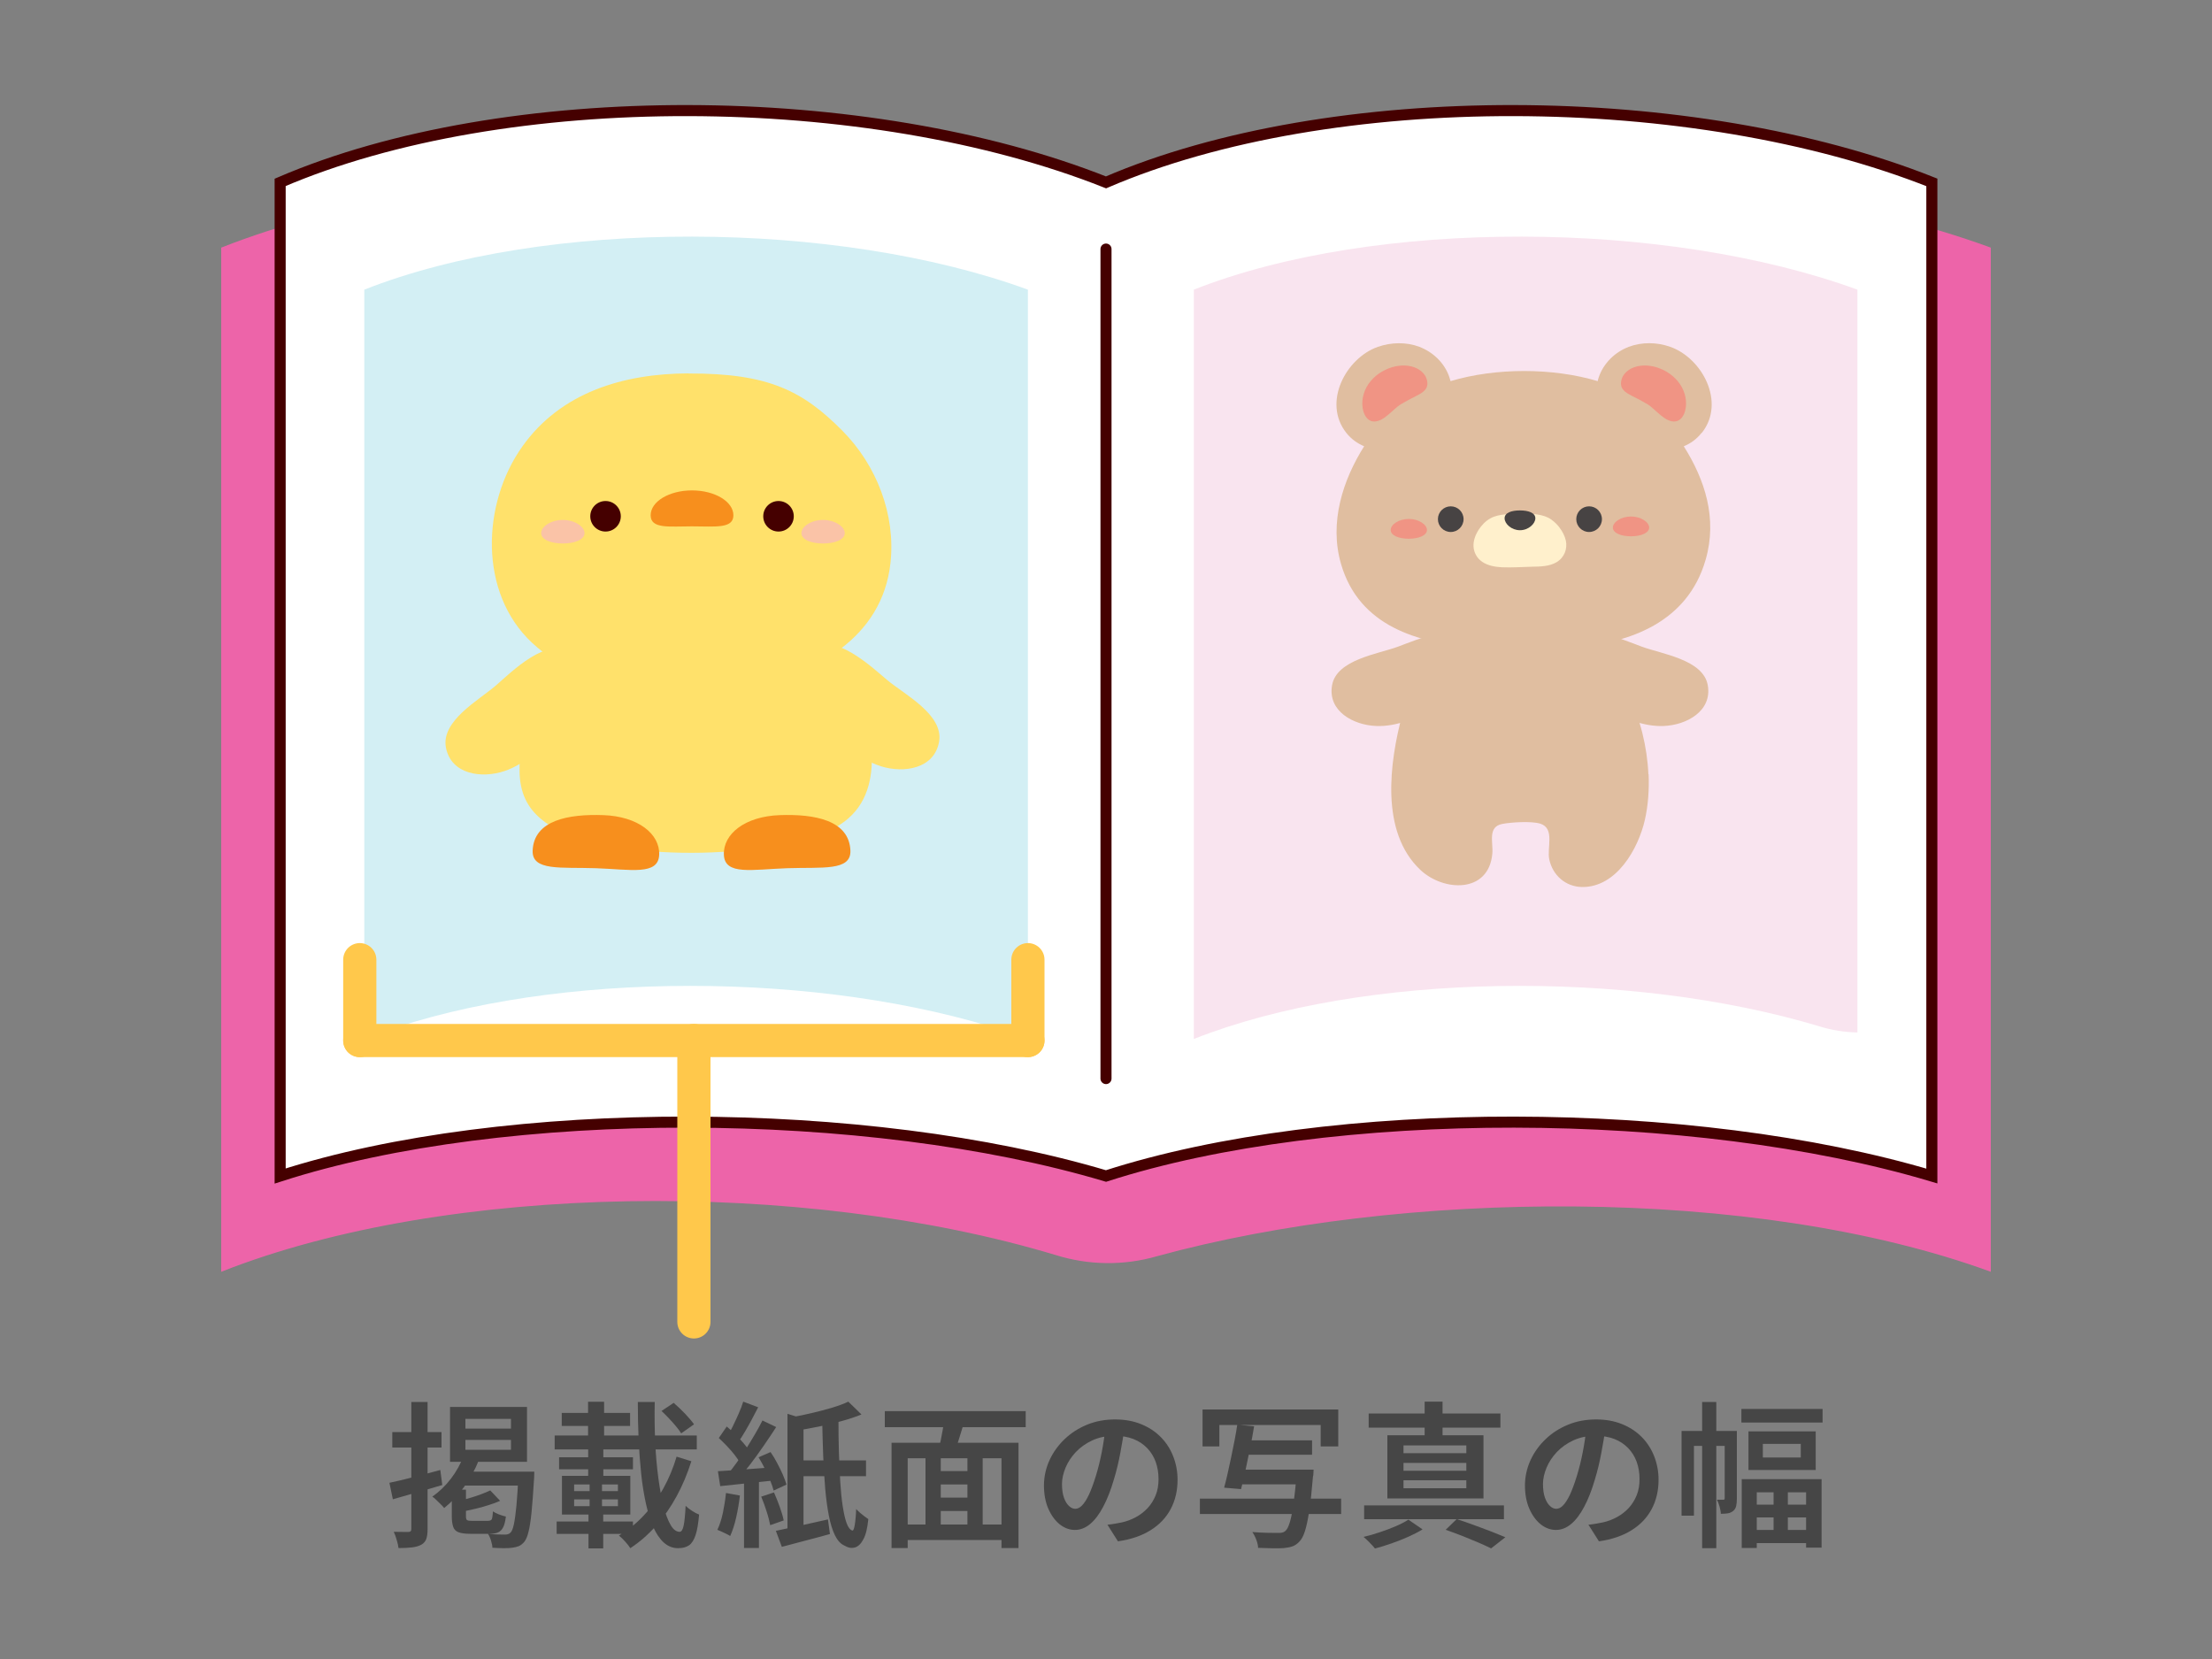 <?xml version="1.0" encoding="UTF-8"?>
<svg id="_レイヤー_1" data-name="レイヤー_1" xmlns="http://www.w3.org/2000/svg" viewBox="0 0 200 150">
  <rect x="0" y="0" width="200" height="150" fill="#808080" stroke="none"/>
  <defs>
    <style>
      .cls-1 {
        fill: #f78f1d;
      }

      .cls-2 {
        fill: #474343;
      }

      .cls-3 {
        fill: #fff;
      }

      .cls-3, .cls-4, .cls-5, .cls-6 {
        fill-rule: evenodd;
      }

      .cls-3, .cls-7, .cls-8 {
        stroke-miterlimit: 10;
      }

      .cls-3, .cls-8 {
        stroke: #450000;
      }

      .cls-4 {
        fill: #f9e4ef;
      }

      .cls-7 {
        stroke: #ffc84b;
        stroke-width: 3px;
      }

      .cls-7, .cls-8 {
        fill: none;
        stroke-linecap: round;
      }

      .cls-9 {
        fill: #464646;
      }

      .cls-10 {
        fill: #fff0cc;
      }

      .cls-11 {
        fill: #450000;
      }

      .cls-12 {
        fill: #ffe16b;
      }

      .cls-13 {
        fill: #e0bea0;
      }

      .cls-14 {
        fill: #fac3a7;
      }

      .cls-15 {
        fill: #f09484;
      }

      .cls-5 {
        fill: #ed64a9;
      }

      .cls-6 {
        fill: #d3eff4;
      }
    </style>
  </defs>
  <g>
    <path class="cls-9" d="M35.2,134.07c.59-.12,1.29-.29,2.12-.5.83-.21,1.66-.43,2.49-.66l.18,1.36c-.76.23-1.54.45-2.32.67-.78.22-1.5.43-2.15.62l-.31-1.49ZM35.47,129.48h4.45v1.4h-4.45v-1.4ZM37.2,126.76h1.46v11.48c0,.39-.04.69-.12.91-.08.22-.23.39-.45.52-.23.12-.51.2-.84.24s-.74.06-1.22.06c-.02-.2-.07-.44-.16-.73-.08-.29-.17-.54-.27-.74.28,0,.55.01.81.01h.52c.09,0,.16-.02.2-.06s.06-.11.06-.21v-11.48ZM41.91,131.63l1.4.35c-.34.88-.79,1.7-1.35,2.46-.56.76-1.16,1.4-1.8,1.91-.07-.09-.17-.21-.3-.33-.14-.13-.27-.26-.4-.39-.13-.13-.25-.24-.37-.31.61-.43,1.17-.96,1.67-1.61.5-.65.88-1.34,1.16-2.08ZM40.69,127.21h6.96v4.96h-6.96v-4.96ZM40.84,134.69h1.29v2.42c0,.17.03.28.1.33.07.05.21.07.44.07h1.43c.12,0,.21-.02.28-.06s.11-.12.13-.25.05-.31.06-.55c.13.09.31.19.55.28s.44.15.62.19c-.05.42-.13.74-.24.96-.11.23-.27.38-.46.47-.19.09-.45.13-.77.13h-1.77c-.45,0-.8-.05-1.04-.14s-.4-.25-.48-.48c-.08-.23-.13-.54-.13-.94v-2.44ZM42.16,133.06h5.1v1.26h-5.87l.77-1.26ZM44.33,134.76l.89.94c-.33.14-.69.28-1.09.4-.4.13-.8.24-1.2.33-.41.09-.8.18-1.18.26-.03-.13-.08-.29-.15-.47-.07-.18-.14-.34-.21-.47.35-.09.7-.19,1.06-.3.36-.1.7-.22,1.03-.34.33-.12.61-.24.84-.35ZM42.08,128.29v.88h4.12v-.88h-4.12ZM42.08,130.19v.89h4.12v-.89h-4.12ZM46.88,133.06h1.43c0,.15-.01.27-.01.37s0,.17-.01.23c-.08,1.27-.15,2.29-.23,3.07s-.17,1.38-.28,1.79c-.1.42-.23.71-.38.89s-.31.3-.48.38c-.17.07-.37.12-.6.15-.21.03-.47.04-.79.04s-.65-.02-1.01-.04c0-.18-.05-.39-.12-.63-.07-.24-.16-.45-.28-.63.33.03.63.05.91.06.28,0,.49.01.63.01.11,0,.21-.01.28-.04.08-.02.15-.07.23-.15.11-.11.21-.36.29-.73.08-.37.16-.93.23-1.66.07-.73.13-1.69.19-2.87v-.24Z"/>
    <path class="cls-9" d="M50.15,129.79h12.85v1.26h-12.85v-1.26ZM50.33,137.57h6.9v1.12h-6.9v-1.12ZM50.55,131.76h6.68v1.09h-6.68v-1.09ZM50.79,127.75h6.18v1.18h-6.18v-1.18ZM50.81,133.44h6.18v3.5h-6.18v-3.5ZM51.91,134.22v.6h3.96v-.6h-3.96ZM51.91,135.57v.61h3.96v-.61h-3.96ZM53.17,126.74h1.45v4.2h-1.45v-4.2ZM53.18,130.99h1.37v2.74h-1.37v-2.74ZM53.31,133.93h1.12v2.75h.11v3.32h-1.33v-3.32h.1v-2.75ZM61.16,131.7l1.35.42c-.36,1.13-.8,2.19-1.33,3.16-.53.97-1.14,1.86-1.84,2.65-.7.79-1.48,1.48-2.35,2.05-.11-.18-.27-.38-.46-.59-.19-.22-.38-.4-.57-.55.82-.49,1.57-1.09,2.24-1.81.67-.71,1.26-1.52,1.76-2.42.5-.9.91-1.87,1.22-2.92ZM57.67,126.76h1.53c-.03,1.26-.01,2.46.04,3.62s.15,2.23.28,3.22c.13.99.29,1.85.47,2.58.19.73.41,1.3.65,1.71s.51.61.81.61c.16,0,.28-.18.36-.55.08-.37.14-.97.18-1.8.16.16.36.31.59.46s.44.26.63.33c-.07.8-.17,1.42-.32,1.86s-.34.75-.59.92c-.25.17-.58.26-.99.26-.48,0-.91-.17-1.28-.5-.37-.33-.69-.8-.96-1.4-.26-.6-.49-1.31-.67-2.14-.18-.83-.33-1.73-.43-2.71-.1-.98-.18-2.02-.23-3.11-.05-1.09-.07-2.21-.07-3.35ZM59.8,127.58l1.11-.74c.33.28.67.61,1.03.98.35.37.62.69.81.96l-1.16.82c-.11-.19-.27-.4-.47-.64s-.41-.48-.64-.72c-.23-.25-.46-.47-.67-.67Z"/>
    <path class="cls-9" d="M65.64,134.99l1.26.23c-.08.67-.19,1.33-.34,1.99-.15.66-.33,1.21-.54,1.67-.08-.06-.2-.12-.34-.19-.14-.07-.29-.14-.44-.21-.15-.07-.28-.12-.38-.16.21-.43.37-.94.5-1.53.12-.59.22-1.2.28-1.8ZM64.92,133.02c.66-.04,1.46-.09,2.38-.16.93-.07,1.87-.14,2.83-.21v1.19c-.87.09-1.76.19-2.64.28-.88.09-1.67.17-2.37.25l-.21-1.35ZM64.99,130.02l.72-1.04c.25.21.5.44.76.7s.5.51.72.76c.22.25.39.48.52.69l-.78,1.19c-.11-.23-.28-.48-.49-.75-.21-.27-.45-.55-.7-.81-.26-.27-.51-.52-.75-.74ZM67.2,126.73l1.35.51c-.19.37-.39.74-.59,1.13-.21.38-.41.75-.62,1.1s-.4.66-.59.92l-1.03-.45c.18-.28.36-.61.54-.99.18-.37.36-.75.53-1.14.17-.39.31-.75.41-1.08ZM68.93,128.43l1.25.6c-.34.53-.72,1.09-1.13,1.69-.41.59-.82,1.17-1.24,1.71-.42.54-.81,1.02-1.18,1.44l-.89-.51c.27-.32.56-.68.85-1.09s.58-.83.87-1.28c.28-.44.55-.89.81-1.33s.48-.85.67-1.23ZM67.27,133.63h1.35v6.33h-1.35v-6.33ZM68.59,131.76l1.08-.47c.21.3.41.63.59.98.19.35.36.7.51,1.04s.26.65.34.92l-1.16.54c-.07-.26-.17-.57-.31-.91s-.3-.7-.48-1.06c-.18-.36-.37-.71-.57-1.03ZM68.83,135.32l1.15-.38c.18.4.35.83.52,1.3.17.47.29.88.36,1.23l-1.22.43c-.07-.35-.17-.77-.33-1.25-.15-.48-.31-.92-.48-1.32ZM70.16,138.41c.59-.12,1.31-.28,2.15-.46s1.69-.38,2.55-.57l.18,1.32c-.75.21-1.5.41-2.27.61-.77.2-1.46.38-2.08.55l-.54-1.45ZM71.2,127.83l1.45.45v10.33h-1.45v-10.79ZM76.7,126.73l1.19,1.16c-.54.22-1.14.42-1.8.6-.66.18-1.34.35-2.03.49s-1.37.26-2.02.37c-.03-.17-.09-.37-.18-.61-.09-.24-.19-.43-.28-.6.61-.11,1.24-.24,1.87-.39s1.24-.31,1.81-.48c.57-.17,1.06-.36,1.45-.54ZM71.99,132.04h6.31v1.43h-6.31v-1.43ZM74.36,128.37h1.45c0,.99.01,1.96.04,2.91.03.95.07,1.83.12,2.66.05.83.12,1.56.22,2.21s.21,1.16.35,1.55.31.61.51.68c.09.04.17-.12.23-.48.06-.36.11-.85.13-1.46.09.1.21.21.34.33.13.11.27.22.41.33.14.1.26.19.35.25-.08.8-.22,1.41-.45,1.83-.22.42-.48.66-.78.74s-.61.02-.94-.18c-.34-.15-.62-.46-.85-.93-.23-.47-.41-1.06-.55-1.78s-.25-1.53-.33-2.45c-.08-.91-.13-1.89-.18-2.95-.04-1.05-.07-2.14-.09-3.27Z"/>
    <path class="cls-9" d="M80,127.59h12.74v1.45h-12.74v-1.45ZM80.61,130.45h11.48v9.52h-1.54v-8.12h-8.48v8.12h-1.46v-9.52ZM81.56,137.84h9.69v1.4h-9.69v-1.4ZM83.68,131.36h1.38v7.11h-1.38v-7.11ZM84.35,133.01h3.71v1.21h-3.71v-1.21ZM84.35,135.41h3.74v1.21h-3.74v-1.21ZM85.36,128.26l1.8.38c-.16.5-.32,1.01-.47,1.52-.16.52-.3.96-.45,1.33l-1.39-.38c.07-.26.13-.56.21-.89.07-.33.13-.67.19-1.01.06-.34.09-.66.11-.94ZM87.47,131.36h1.38v7.1h-1.38v-7.1Z"/>
    <path class="cls-9" d="M101.68,129.04c-.1.73-.23,1.5-.38,2.3-.15.81-.34,1.62-.59,2.44-.28.96-.6,1.77-.96,2.45s-.75,1.2-1.18,1.56c-.43.36-.89.54-1.38.54s-.95-.17-1.38-.51c-.42-.34-.77-.82-1.03-1.42s-.39-1.31-.39-2.09.17-1.56.5-2.28c.33-.72.79-1.36,1.37-1.91.58-.56,1.26-.99,2.04-1.31.78-.32,1.62-.47,2.53-.47.86,0,1.64.14,2.33.42.7.28,1.29.67,1.78,1.16s.87,1.08,1.13,1.74.4,1.37.4,2.13c0,.99-.21,1.88-.62,2.65s-1.01,1.41-1.81,1.91c-.79.5-1.78.84-2.96,1.01l-.95-1.5c.26-.03.5-.06.71-.1.21-.04.41-.08.59-.11.45-.1.88-.26,1.28-.48.4-.22.75-.49,1.06-.82.3-.33.54-.71.72-1.15s.26-.93.26-1.47c0-.57-.09-1.09-.26-1.56-.17-.47-.43-.89-.77-1.24-.34-.35-.75-.63-1.24-.82-.49-.19-1.05-.29-1.68-.29-.77,0-1.44.14-2.03.41-.59.27-1.09.63-1.5,1.06-.41.44-.72.91-.93,1.42-.21.51-.32,1-.32,1.46,0,.5.06.92.18,1.25.12.34.28.59.46.75.18.17.37.25.56.25.21,0,.42-.1.62-.31s.41-.53.62-.97c.2-.44.41-1,.62-1.68s.39-1.41.54-2.18c.15-.77.26-1.53.33-2.27l1.73.04Z"/>
    <path class="cls-9" d="M108.49,135.5h12.77v1.39h-12.77v-1.39ZM108.74,127.44h12.26v3.34h-1.59v-1.94h-9.16v1.94h-1.52v-3.34ZM111.87,128.82l1.52.14c-.1.62-.22,1.28-.36,1.97-.14.69-.28,1.36-.42,2.01-.14.65-.27,1.22-.4,1.7l-1.53-.13c.1-.37.21-.79.31-1.25.1-.47.21-.96.32-1.47.11-.51.21-1.02.31-1.53.1-.51.18-.99.25-1.45ZM111.96,132.88h5.7v1.33h-5.7v-1.33ZM112.35,130.23h6.28v1.3h-6.28v-1.3ZM117.24,132.88h1.53c0,.16-.02.29-.02.39,0,.1-.02.19-.04.26-.1,1.24-.21,2.25-.33,3.05-.12.79-.25,1.41-.39,1.85-.14.44-.31.76-.51.96-.19.2-.39.34-.61.42s-.48.13-.78.16c-.25.02-.6.03-1.02.02s-.86-.02-1.32-.04c0-.22-.06-.46-.16-.73-.1-.27-.22-.5-.36-.7.48.04.94.06,1.37.07.43,0,.74.01.93.01.16,0,.29,0,.4-.03.1-.02.2-.07.28-.14.15-.12.29-.39.41-.79.12-.41.24-.98.34-1.72.1-.74.2-1.67.28-2.8v-.24Z"/>
    <path class="cls-9" d="M127.34,137.4l1.28.88c-.37.23-.8.45-1.29.67-.49.22-1,.42-1.52.6-.52.18-1.02.34-1.49.46-.12-.15-.28-.33-.48-.53s-.38-.38-.55-.52c.48-.11.98-.26,1.49-.43.51-.17.99-.35,1.45-.55.46-.2.83-.39,1.11-.58ZM123.34,136.11h12.64v1.25h-12.64v-1.25ZM123.75,127.8h11.91v1.28h-11.91v-1.28ZM125.44,129.77h8.69v5.71h-8.69v-5.71ZM126.9,130.69v.7h5.68v-.7h-5.68ZM126.9,132.27v.71h5.68v-.71h-5.68ZM126.9,133.84v.72h5.68v-.72h-5.68ZM128.81,126.73h1.62v3.56h-1.62v-3.56ZM130.72,138.31l.99-.96c.52.17,1.05.35,1.59.55.54.2,1.06.39,1.55.58.49.19.91.36,1.26.51l-1.29,1.01c-.31-.16-.69-.33-1.13-.52-.44-.19-.92-.38-1.43-.59-.51-.2-1.03-.39-1.54-.57Z"/>
    <path class="cls-9" d="M145.17,129.04c-.1.73-.23,1.5-.38,2.3-.15.81-.34,1.62-.59,2.44-.28.96-.6,1.77-.96,2.45s-.75,1.2-1.18,1.56c-.43.36-.89.54-1.38.54s-.95-.17-1.38-.51c-.42-.34-.77-.82-1.03-1.42s-.39-1.31-.39-2.09.17-1.56.5-2.28c.33-.72.79-1.36,1.37-1.91.58-.56,1.26-.99,2.04-1.31.78-.32,1.62-.47,2.53-.47.86,0,1.64.14,2.33.42.7.28,1.29.67,1.78,1.16s.87,1.08,1.13,1.74.4,1.37.4,2.13c0,.99-.21,1.88-.62,2.65s-1.01,1.41-1.81,1.91c-.79.5-1.78.84-2.96,1.01l-.95-1.5c.26-.03.5-.06.71-.1.21-.04.41-.08.59-.11.45-.1.88-.26,1.28-.48.4-.22.75-.49,1.06-.82.3-.33.54-.71.72-1.15s.26-.93.26-1.47c0-.57-.09-1.09-.26-1.56-.17-.47-.43-.89-.77-1.24-.34-.35-.75-.63-1.24-.82-.49-.19-1.05-.29-1.68-.29-.77,0-1.44.14-2.03.41-.59.27-1.09.63-1.5,1.06-.41.44-.72.91-.93,1.42-.21.51-.32,1-.32,1.46,0,.5.06.92.18,1.25.12.34.28.59.46.75.18.17.37.25.56.25.21,0,.42-.1.62-.31s.41-.53.62-.97c.2-.44.41-1,.62-1.68s.39-1.41.54-2.18c.15-.77.26-1.53.33-2.27l1.73.04Z"/>
    <path class="cls-9" d="M152.04,129.38h4.46v1.35h-3.34v6.31h-1.12v-7.65ZM153.9,126.76h1.28v13.22h-1.28v-13.22ZM155.95,129.38h1.09v6.12c0,.24-.02.45-.06.65-.04.19-.13.35-.28.47-.14.11-.3.18-.48.21s-.38.04-.63.04c0-.18-.05-.39-.11-.64-.07-.25-.15-.46-.24-.63h.59c.08,0,.11-.05.11-.14v-6.08ZM157.45,127.39h7.34v1.23h-7.34v-1.23ZM157.47,133.74h7.23v6.19h-1.4v-5h-4.46v5.03h-1.36v-6.22ZM158.08,138.33h6.14v1.19h-6.14v-1.19ZM158.09,129.42h6.08v3.49h-6.08v-3.49ZM158.1,136.04h6.09v1.16h-6.09v-1.16ZM159.39,130.55v1.23h3.43v-1.23h-3.43ZM160.36,134.34h1.29v4.82h-1.29v-4.82Z"/>
  </g>
  <g>
    <path class="cls-5" d="M100,22.39c-23.05-8.43-58.18-8.63-80,0v92.6c20.43-8.08,52.5-8.42,75.43-1.52,2.99.94,6.18.98,9.19.11,21.92-6.01,53.89-6.45,75.38,1.41V22.39c-23.05-8.43-58.18-8.63-80,0h0Z"/>
    <path class="cls-3" d="M100,16.49c-21.52-8.55-54.3-8.76-74.67,0v89.84c20.37-6.57,53.15-6.42,74.67,0,20.37-6.57,53.15-6.42,74.67,0V16.49c-21.52-8.55-54.3-8.76-74.67,0h0Z"/>
    <line class="cls-8" x1="100" y1="22.52" x2="100" y2="97.52"/>
  </g>
  <path class="cls-6" d="M92.94,26.19c-17.29-6.32-43.63-6.47-60,0v67.75c15.32-6.06,39.38-6.32,56.57-1.14,1.12.35,2.27.53,3.43.55V26.19Z"/>
  <path class="cls-4" d="M167.94,26.19c-17.29-6.32-43.63-6.47-60,0v67.75c15.32-6.06,39.38-6.32,56.57-1.14,1.12.35,2.27.53,3.43.55V26.19Z"/>
  <g>
    <g>
      <g>
        <path class="cls-12" d="M51.46,59.21c1.93,2.11.23,5.02-1.28,6.89-1.21,1.5-2.71,3-4.58,3.62-2.04.68-4.8.32-5.28-2.12-.47-2.43,3.01-4.31,4.54-5.64,1.26-1.1,4.85-4.66,6.6-2.74Z"/>
        <path class="cls-12" d="M73.54,58.89c-1.88,2.16-.1,5.03,1.45,6.87,1.26,1.48,2.79,2.94,4.68,3.53,2.06.64,4.82.22,5.24-2.24.41-2.44-3.12-4.25-4.69-5.56-1.29-1.08-4.98-4.57-6.68-2.61Z"/>
      </g>
      <path class="cls-12" d="M65.01,53.74c-5.34-.58-11.03,1.02-14.22,4.75-2.35,2.76-3.32,6.1-3.71,9.41-.19,1.67-.23,3.43.74,4.93,1.52,2.34,5.05,3.37,8.33,3.84,4.83.68,9.84.57,14.61-.32,2.2-.41,4.45-1.04,5.96-2.37,1.89-1.66,2.23-4.08,2.08-6.3-.25-3.69-1.7-7.43-4.81-10.21-2.37-2.12-5.61-3.36-8.99-3.72Z"/>
      <path class="cls-12" d="M62.24,33.76c-5.89.02-11.55,1.72-15.02,6.62-3.66,5.15-3.96,13.23.9,17.75,5.06,4.71,12.97,4.87,19.41,3.87,6.13-.96,12.23-4.32,12.98-11.07.49-4.41-1.26-8.88-4.35-11.99-3.57-3.6-6.68-5.2-13.91-5.17Z"/>
    </g>
    <g>
      <path class="cls-1" d="M71.17,78.5c3.16-.11,5.8.28,5.72-1.6-.12-2.74-3.22-3.31-6.38-3.2-3.16.11-5.14,1.71-5.06,3.59s2.56,1.32,5.72,1.21Z"/>
      <path class="cls-1" d="M53.88,78.5c-3.16-.11-5.8.28-5.72-1.6.12-2.74,3.22-3.31,6.38-3.2,3.16.11,5.14,1.71,5.06,3.59-.08,1.88-2.56,1.32-5.72,1.21Z"/>
    </g>
    <path class="cls-1" d="M66.31,46.59c0,1.24-1.68,1-3.74,1s-3.74.25-3.74-1,1.68-2.25,3.74-2.25,3.74,1.01,3.74,2.25Z"/>
    <g>
      <circle class="cls-11" cx="54.75" cy="46.68" r="1.38"/>
      <circle class="cls-11" cx="70.39" cy="46.68" r="1.38"/>
    </g>
    <g>
      <path class="cls-14" d="M52.85,48.2c0,.59-.88.94-1.96.94s-1.96-.35-1.96-.94.88-1.19,1.96-1.19,1.96.61,1.96,1.19Z"/>
      <path class="cls-14" d="M76.38,48.2c0,.59-.88.94-1.96.94s-1.96-.35-1.96-.94.88-1.19,1.96-1.19,1.96.61,1.96,1.19Z"/>
    </g>
  </g>
  <g>
    <g>
      <path class="cls-13" d="M141.65,58.27c-1,2.54,1.5,4.55,3.47,5.7,1.59.93,3.43,1.75,5.31,1.67,2.05-.08,4.39-1.34,3.98-3.68-.4-2.32-4.14-2.82-5.96-3.49-1.5-.55-5.9-2.51-6.81-.2Z"/>
      <path class="cls-13" d="M133.2,58.27c1,2.54-1.5,4.55-3.47,5.7-1.59.93-3.43,1.75-5.31,1.67-2.05-.08-4.39-1.34-3.98-3.68.4-2.32,4.14-2.82,5.96-3.49,1.5-.55,5.9-2.51,6.81-.2Z"/>
    </g>
    <path class="cls-13" d="M149.04,70c-.22-4.93-2.49-10.31-6.62-12.57-6.44-3.55-13.83.37-15.64,7.2-1.15,4.33-2,10.57,1.63,14.01,2.1,1.99,6.2,2.16,6.52-1.46.09-1.03-.46-2.44.93-2.69.83-.15,2.6-.26,3.4-.02,1.35.42.59,2.19.82,3.24.31,1.44,1.49,2.48,2.99,2.49,3.09.02,5.05-3.45,5.65-6.06.29-1.28.4-2.69.34-4.14Z"/>
    <path class="cls-13" d="M153.87,39.14c2.18-2.75.04-6.76-2.85-7.78-1.21-.43-2.56-.45-3.76,0-.06.02-.12.05-.19.08-1.24.53-2.24,1.61-2.59,2.91,0,.04-.02.07-.02.11-4.08-1.22-9.23-1.22-13.31,0,0-.04-.02-.08-.03-.11-.34-1.3-1.35-2.38-2.59-2.91-.06-.03-.12-.05-.19-.08-1.19-.45-2.55-.42-3.76,0-2.89,1.02-5.03,5.03-2.85,7.78.44.56,1,.95,1.61,1.21-1.9,3.01-3.19,6.86-2.09,10.64,1.65,5.7,7.06,7.11,11.79,7.53,3.14.28,6.35.28,9.5,0,4.73-.42,10.02-2.19,11.67-7.89,1.1-3.78-.08-7.28-1.97-10.28.61-.25,1.17-.65,1.61-1.21Z"/>
    <g>
      <path class="cls-15" d="M129.02,47.92c0,.49-.74.79-1.64.79s-1.64-.29-1.64-.79.74-1,1.64-1,1.64.51,1.64,1Z"/>
      <path class="cls-15" d="M149.11,47.7c0,.49-.74.79-1.64.79s-1.64-.29-1.64-.79.74-1,1.64-1,1.64.51,1.64,1Z"/>
    </g>
    <path class="cls-15" d="M148.95,36.54c.74.45,1.61,1.7,2.56,1.56.44-.07.72-.49.84-.91.23-.82.04-1.74-.46-2.47s-1.27-1.25-2.11-1.51c-.76-.23-1.6-.24-2.29.11-.4.21-.75.54-.87.98-.24.82.28,1.16.95,1.5.46.23.94.48,1.39.75Z"/>
    <path class="cls-15" d="M126.67,36.54c-.74.45-1.61,1.7-2.56,1.56-.44-.07-.72-.49-.84-.91-.23-.82-.04-1.74.46-2.47s1.27-1.25,2.11-1.51c.76-.23,1.6-.24,2.29.11.4.21.75.54.87.98.24.82-.28,1.16-.95,1.5-.46.23-.94.48-1.39.75Z"/>
    <path class="cls-10" d="M141,47.69c-.2-.26-.45-.51-.72-.7-.72-.53-1.78-.55-2.7-.53s-2.02-.04-2.83.41c-.46.26-.81.64-1.07,1.05-.29.46-.48.98-.45,1.5s.29,1.04.79,1.38c.48.33,1.13.46,1.77.49.91.04,1.82-.03,2.74-.05.76-.01,1.57-.03,2.21-.41.72-.43.99-1.23.84-1.94-.09-.4-.29-.82-.58-1.19Z"/>
    <path class="cls-2" d="M137.43,47.94c.77,0,1.39-.59,1.39-1.08s-.62-.71-1.39-.71-1.39.21-1.39.71.62,1.08,1.39,1.08Z"/>
    <g>
      <circle class="cls-2" cx="131.17" cy="46.94" r="1.16"/>
      <circle class="cls-2" cx="143.68" cy="46.94" r="1.16"/>
    </g>
  </g>
  <g>
    <line class="cls-7" x1="32.53" y1="94.08" x2="92.94" y2="94.08"/>
    <line class="cls-7" x1="92.94" y1="86.77" x2="92.94" y2="94.08"/>
    <line class="cls-7" x1="32.53" y1="86.77" x2="32.53" y2="94.08"/>
    <line class="cls-7" x1="62.74" y1="94.08" x2="62.74" y2="119.52"/>
  </g>
</svg>